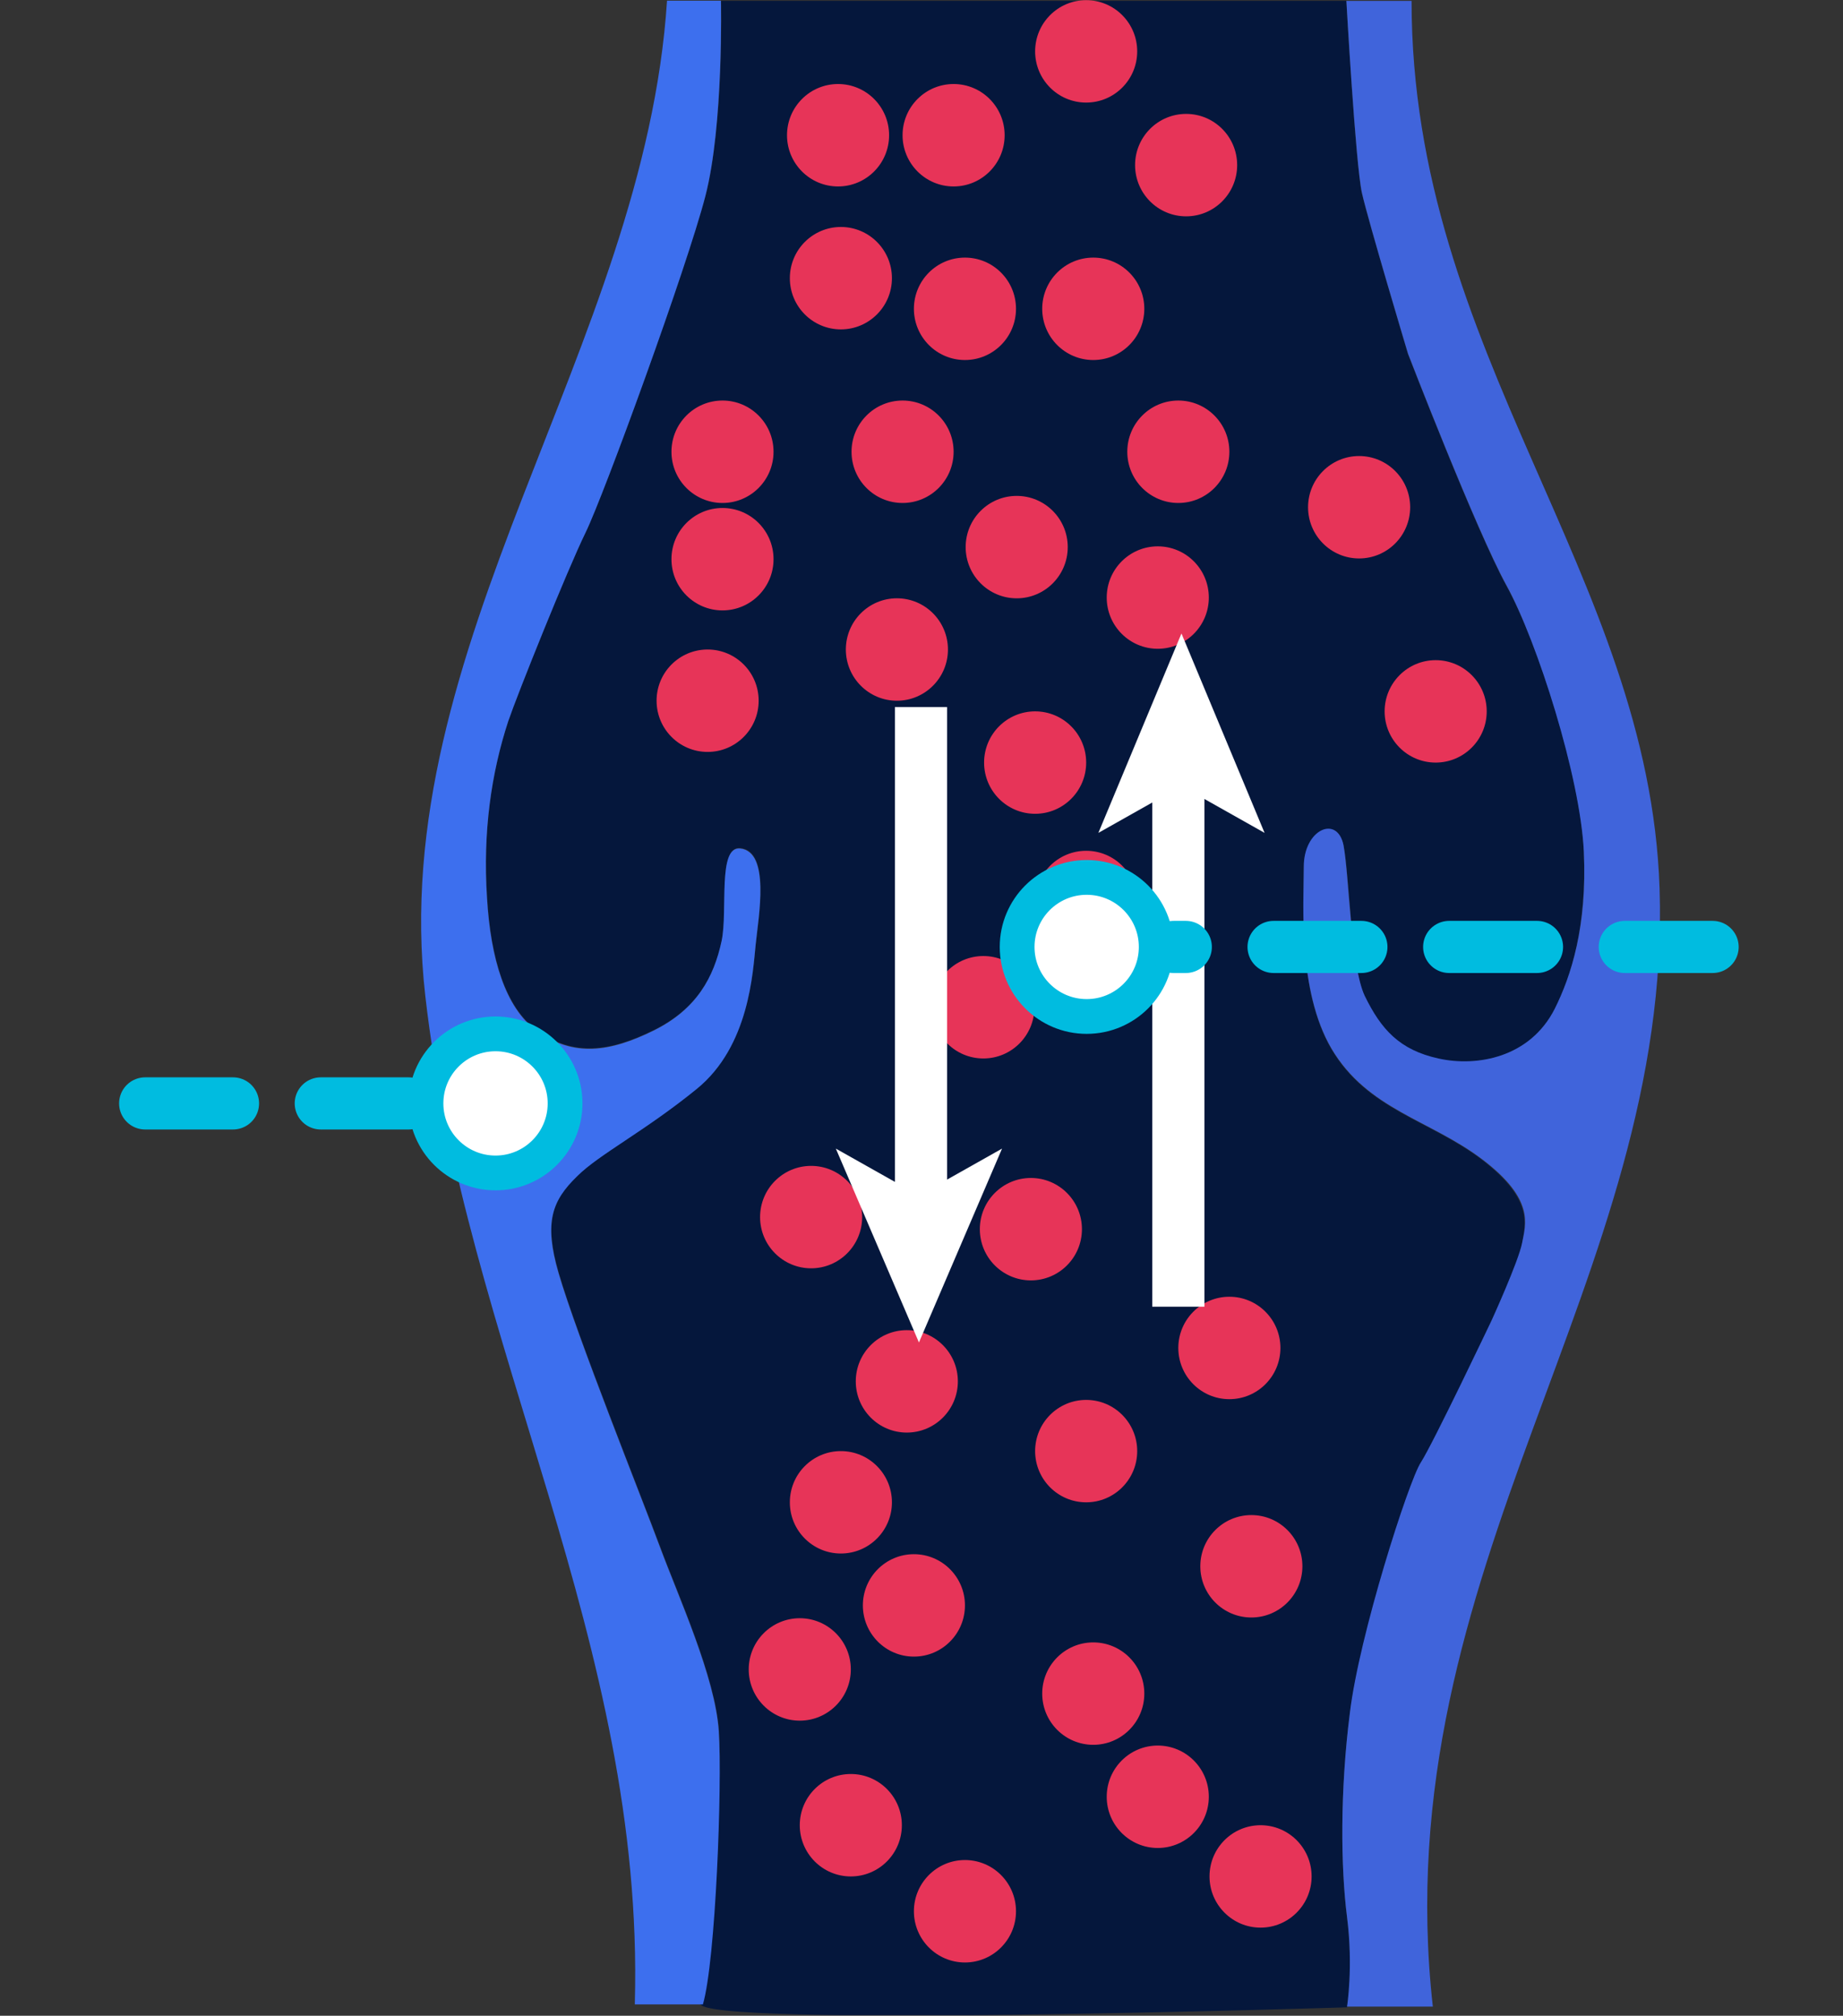 <svg fill="none" xmlns="http://www.w3.org/2000/svg" viewBox="110.5 15.53 106 115.95">
<rect x="110.5" y="15.53" width="106" height="115.95" fill="#333333" stroke="none"/>
<g clip-path="url(#clip0_18335_124806)">
<path d="M151.974 15.539C151.974 15.539 152.137 22.699 151.077 26.79C150.016 30.881 145.246 43.974 144.186 46.142C143.126 48.31 140.272 55.429 139.742 56.984C138.763 59.97 138.274 63.366 138.518 67.13C138.722 70.649 139.578 73.472 141.373 74.781C143.493 76.335 145.613 76.008 148.1 74.781C150.587 73.553 151.566 71.712 152.014 69.626C152.381 67.867 151.77 64.184 153.074 64.307C154.828 64.471 154.134 68.235 153.971 69.83C153.808 71.426 153.604 75.681 150.587 78.136C147.57 80.59 144.961 81.9 143.697 83.168C142.27 84.559 141.78 85.786 142.636 88.732C143.697 92.373 147.407 101.62 148.467 104.484C149.527 107.347 151.647 111.971 151.851 115.08C152.055 118.189 151.512 128.263 150.778 130.759C150.356 132.192 187.976 130.995 187.976 130.995C187.976 130.995 188.343 128.704 187.976 125.84C187.609 122.976 187.568 118.558 188.139 114.098C188.71 109.639 191.523 100.76 192.217 99.697C192.91 98.633 196.294 91.514 196.294 91.514C196.294 91.514 197.884 88.118 198.047 87.055C198.21 85.991 198.74 84.559 195.764 82.268C192.787 79.977 189.159 79.404 187.079 75.885C185.122 72.531 185.489 67.539 185.489 65.412C185.489 63.284 187.446 62.384 187.772 64.184C188.139 65.944 188.18 71.14 188.995 72.858C189.933 74.781 190.993 75.967 193.236 76.458C195.438 76.908 198.496 76.376 199.923 73.594C200.86 71.753 201.757 68.849 201.594 64.553C201.431 60.257 198.944 52.483 197.15 49.251C195.397 46.06 191.483 35.914 191.483 35.914C191.483 35.914 189.199 28.263 188.832 26.667C188.465 25.072 187.935 15.58 187.935 15.58H151.974V15.539Z" fill="#05173C"/>
<path d="M147.012 130.746C147.579 110.044 137.263 93.003 134.96 72.807C132.666 52.685 147.575 35.462 148.864 15.57H151.963C151.963 15.57 152.126 22.73 151.066 26.821C150.006 30.913 145.235 44.005 144.175 46.173C143.115 48.342 140.261 55.46 139.731 57.015C138.752 60.002 138.263 63.397 138.508 67.161C138.711 70.68 139.568 73.503 141.362 74.812C143.482 76.367 145.602 76.039 148.089 74.812C150.576 73.585 151.555 71.744 152.003 69.657C152.37 67.898 151.759 64.216 153.064 64.338C154.817 64.502 154.124 68.266 153.961 69.862C153.797 71.457 153.594 75.712 150.576 78.167C147.559 80.622 144.95 81.931 143.686 83.199C142.259 84.59 141.769 85.818 142.626 88.763C143.686 92.404 147.396 101.651 148.456 104.515C149.516 107.379 151.637 112.002 151.84 115.111C152.044 118.22 151.661 128.332 150.927 130.828H147.012V130.746Z" fill="#3D6FEE"/>
<path d="M187.935 15.539C187.935 15.539 188.465 24.99 188.832 26.626C189.199 28.263 191.482 35.873 191.482 35.873C191.482 35.873 195.396 46.019 197.149 49.21C198.903 52.401 201.39 60.216 201.594 64.512C201.797 68.808 200.86 71.671 199.922 73.553C198.495 76.376 195.437 76.908 193.235 76.417C190.993 75.926 189.932 74.74 188.995 72.817C188.179 71.099 188.098 65.903 187.772 64.144C187.405 62.384 185.488 63.243 185.488 65.371C185.488 67.498 185.121 72.49 187.078 75.844C189.158 79.363 192.746 79.936 195.763 82.227C198.78 84.518 198.25 85.95 198.046 87.014C197.842 88.078 196.293 91.473 196.293 91.473C196.293 91.473 192.909 98.592 192.216 99.656C191.523 100.72 188.669 109.598 188.138 114.057C187.568 118.517 187.608 122.935 187.975 125.799C188.342 128.663 187.975 130.954 187.975 130.954H192.909C190.087 105.681 206.692 89.151 205.95 66.63C205.355 48.608 191.686 35.873 191.686 15.58H187.935V15.539Z" fill="#4064DB"/>
<path d="M165.999 36.239C167.62 36.239 168.935 34.92 168.935 33.293C168.935 31.666 167.62 30.348 165.999 30.348C164.378 30.348 163.063 31.666 163.063 33.293C163.063 34.92 164.378 36.239 165.999 36.239Z" fill="#E73458"/>
<path d="M165.347 26.255C166.968 26.255 168.282 24.936 168.282 23.309C168.282 21.682 166.968 20.363 165.347 20.363C163.725 20.363 162.411 21.682 162.411 23.309C162.411 24.936 163.725 26.255 165.347 26.255Z" fill="#E73458"/>
<path d="M158.7 26.255C160.322 26.255 161.636 24.936 161.636 23.309C161.636 21.682 160.322 20.363 158.7 20.363C157.079 20.363 155.765 21.682 155.765 23.309C155.765 24.936 157.079 26.255 158.7 26.255Z" fill="#E73458"/>
<path d="M158.863 34.477C160.485 34.477 161.799 33.158 161.799 31.532C161.799 29.905 160.485 28.586 158.863 28.586C157.242 28.586 155.928 29.905 155.928 31.532C155.928 33.158 157.242 34.477 158.863 34.477Z" fill="#E73458"/>
<path d="M152.055 44.462C153.676 44.462 154.99 43.143 154.99 41.516C154.99 39.889 153.676 38.57 152.055 38.57C150.433 38.57 149.119 39.889 149.119 41.516C149.119 43.143 150.433 44.462 152.055 44.462Z" fill="#E73458"/>
<path d="M162.411 44.462C164.033 44.462 165.347 43.143 165.347 41.516C165.347 39.889 164.033 38.57 162.411 38.57C160.79 38.57 159.476 39.889 159.476 41.516C159.476 43.143 160.79 44.462 162.411 44.462Z" fill="#E73458"/>
<path d="M168.976 49.946C170.597 49.946 171.911 48.627 171.911 47C171.911 45.373 170.597 44.055 168.976 44.055C167.354 44.055 166.04 45.373 166.04 47C166.04 48.627 167.354 49.946 168.976 49.946Z" fill="#E73458"/>
<path d="M178.272 44.462C179.893 44.462 181.207 43.143 181.207 41.516C181.207 39.889 179.893 38.57 178.272 38.57C176.65 38.57 175.336 39.889 175.336 41.516C175.336 43.143 176.65 44.462 178.272 44.462Z" fill="#E73458"/>
<path d="M173.379 36.239C175 36.239 176.315 34.92 176.315 33.293C176.315 31.666 175 30.348 173.379 30.348C171.758 30.348 170.443 31.666 170.443 33.293C170.443 34.92 171.758 36.239 173.379 36.239Z" fill="#E73458"/>
<path d="M178.72 27.974C180.341 27.974 181.655 26.655 181.655 25.028C181.655 23.401 180.341 22.082 178.72 22.082C177.099 22.082 175.784 23.401 175.784 25.028C175.784 26.655 177.099 27.974 178.72 27.974Z" fill="#E73458"/>
<path d="M172.971 21.43C174.592 21.43 175.906 20.112 175.906 18.485C175.906 16.858 174.592 15.539 172.971 15.539C171.35 15.539 170.035 16.858 170.035 18.485C170.035 20.112 171.35 21.43 172.971 21.43Z" fill="#E73458"/>
<path d="M188.669 47.653C190.29 47.653 191.605 46.334 191.605 44.707C191.605 43.081 190.29 41.762 188.669 41.762C187.048 41.762 185.733 43.081 185.733 44.707C185.733 46.334 187.048 47.653 188.669 47.653Z" fill="#E73458"/>
<path d="M177.089 52.849C178.71 52.849 180.025 51.53 180.025 49.903C180.025 48.276 178.71 46.957 177.089 46.957C175.468 46.957 174.153 48.276 174.153 49.903C174.153 51.53 175.468 52.849 177.089 52.849Z" fill="#E73458"/>
<path d="M193.072 59.395C194.694 59.395 196.008 58.077 196.008 56.45C196.008 54.823 194.694 53.504 193.072 53.504C191.451 53.504 190.137 54.823 190.137 56.45C190.137 58.077 191.451 59.395 193.072 59.395Z" fill="#E73458"/>
<path d="M152.055 50.641C153.676 50.641 154.99 49.323 154.99 47.696C154.99 46.069 153.676 44.75 152.055 44.75C150.433 44.75 149.119 46.069 149.119 47.696C149.119 49.323 150.433 50.641 152.055 50.641Z" fill="#E73458"/>
<path d="M162.085 55.837C163.706 55.837 165.021 54.518 165.021 52.891C165.021 51.264 163.706 49.945 162.085 49.945C160.464 49.945 159.149 51.264 159.149 52.891C159.149 54.518 160.464 55.837 162.085 55.837Z" fill="#E73458"/>
<path d="M151.198 58.782C152.82 58.782 154.134 57.463 154.134 55.836C154.134 54.209 152.82 52.891 151.198 52.891C149.577 52.891 148.263 54.209 148.263 55.836C148.263 57.463 149.577 58.782 151.198 58.782Z" fill="#E73458"/>
<path d="M170.035 62.341C171.657 62.341 172.971 61.022 172.971 59.395C172.971 57.768 171.657 56.449 170.035 56.449C168.414 56.449 167.1 57.768 167.1 59.395C167.1 61.022 168.414 62.341 170.035 62.341Z" fill="#E73458"/>
<path d="M172.971 70.36C174.592 70.36 175.906 69.041 175.906 67.415C175.906 65.788 174.592 64.469 172.971 64.469C171.35 64.469 170.035 65.788 170.035 67.415C170.035 69.041 171.35 70.36 172.971 70.36Z" fill="#E73458"/>
<path d="M157.151 88.485C158.773 88.485 160.087 87.166 160.087 85.54C160.087 83.913 158.773 82.594 157.151 82.594C155.53 82.594 154.216 83.913 154.216 85.54C154.216 87.166 155.53 88.485 157.151 88.485Z" fill="#E73458"/>
<path d="M167.059 76.415C168.68 76.415 169.994 75.096 169.994 73.469C169.994 71.842 168.68 70.523 167.059 70.523C165.437 70.523 164.123 71.842 164.123 73.469C164.123 75.096 165.437 76.415 167.059 76.415Z" fill="#E73458"/>
<path d="M181.207 96.013C182.828 96.013 184.143 94.694 184.143 93.067C184.143 91.44 182.828 90.121 181.207 90.121C179.586 90.121 178.271 91.44 178.271 93.067C178.271 94.694 179.586 96.013 181.207 96.013Z" fill="#E73458"/>
<path d="M172.971 101.946C174.592 101.946 175.906 100.627 175.906 99C175.906 97.374 174.592 96.055 172.971 96.055C171.35 96.055 170.035 97.374 170.035 99C170.035 100.627 171.35 101.946 172.971 101.946Z" fill="#E73458"/>
<path d="M169.791 89.18C171.412 89.18 172.727 87.862 172.727 86.235C172.727 84.608 171.412 83.289 169.791 83.289C168.17 83.289 166.855 84.608 166.855 86.235C166.855 87.862 168.17 89.18 169.791 89.18Z" fill="#E73458"/>
<path d="M162.655 97.934C164.277 97.934 165.591 96.616 165.591 94.989C165.591 93.362 164.277 92.043 162.655 92.043C161.034 92.043 159.72 93.362 159.72 94.989C159.72 96.616 161.034 97.934 162.655 97.934Z" fill="#E73458"/>
<path d="M158.863 104.891C160.485 104.891 161.799 103.573 161.799 101.946C161.799 100.319 160.485 99 158.863 99C157.242 99 155.928 100.319 155.928 101.946C155.928 103.573 157.242 104.891 158.863 104.891Z" fill="#E73458"/>
<path d="M163.064 110.821C164.685 110.821 165.999 109.502 165.999 107.875C165.999 106.249 164.685 104.93 163.064 104.93C161.442 104.93 160.128 106.249 160.128 107.875C160.128 109.502 161.442 110.821 163.064 110.821Z" fill="#E73458"/>
<path d="M173.379 115.895C175 115.895 176.315 114.577 176.315 112.95C176.315 111.323 175 110.004 173.379 110.004C171.758 110.004 170.443 111.323 170.443 112.95C170.443 114.577 171.758 115.895 173.379 115.895Z" fill="#E73458"/>
<path d="M183.001 126.411C184.622 126.411 185.937 125.092 185.937 123.465C185.937 121.838 184.622 120.52 183.001 120.52C181.38 120.52 180.065 121.838 180.065 123.465C180.065 125.092 181.38 126.411 183.001 126.411Z" fill="#E73458"/>
<path d="M182.472 108.571C184.093 108.571 185.407 107.252 185.407 105.625C185.407 103.999 184.093 102.68 182.472 102.68C180.85 102.68 179.536 103.999 179.536 105.625C179.536 107.252 180.85 108.571 182.472 108.571Z" fill="#E73458"/>
<path d="M177.089 121.829C178.71 121.829 180.025 120.51 180.025 118.883C180.025 117.256 178.71 115.938 177.089 115.938C175.468 115.938 174.153 117.256 174.153 118.883C174.153 120.51 175.468 121.829 177.089 121.829Z" fill="#E73458"/>
<path d="M165.999 128.415C167.62 128.415 168.935 127.096 168.935 125.469C168.935 123.842 167.62 122.523 165.999 122.523C164.378 122.523 163.063 123.842 163.063 125.469C163.063 127.096 164.378 128.415 165.999 128.415Z" fill="#E73458"/>
<path d="M159.435 123.466C161.056 123.466 162.37 122.147 162.37 120.52C162.37 118.893 161.056 117.574 159.435 117.574C157.813 117.574 156.499 118.893 156.499 120.52C156.499 122.147 157.813 123.466 159.435 123.466Z" fill="#E73458"/>
<path d="M156.499 114.505C158.12 114.505 159.435 113.186 159.435 111.559C159.435 109.932 158.12 108.613 156.499 108.613C154.878 108.613 153.563 109.932 153.563 111.559C153.563 113.186 154.878 114.505 156.499 114.505Z" fill="#E73458"/>
<path fill-rule="evenodd" clip-rule="evenodd" d="M183.232 63.439L178.452 51.969L173.673 63.439L176.772 61.692V90.694H179.772V61.489L183.232 63.439Z" fill="white"/>
<path fill-rule="evenodd" clip-rule="evenodd" d="M164.971 83.382L168.132 81.6L163.353 92.751L158.573 81.6L161.971 83.515V56.203H164.971V83.382Z" fill="white"/>
</g>
<circle cx="173" cy="70" r="4" fill="white" stroke="#00BCE0" stroke-width="2"/>
<path d="M209 70H178" stroke="#00BCE0" stroke-width="3" stroke-linecap="round" stroke-dasharray="5.05 5.05"/>
<path d="M134 79H118" stroke="#00BCE0" stroke-width="3" stroke-linecap="round" stroke-dasharray="5.05 5.05"/>
<circle cx="139" cy="79" r="4" fill="white" stroke="#00BCE0" stroke-width="2"/>
<defs>
<clipPath id="clip0_18335_124806">
<rect width="72.413" height="116.111" fill="white" transform="translate(134.481 15.332)"/>
</clipPath>
</defs>
</svg>